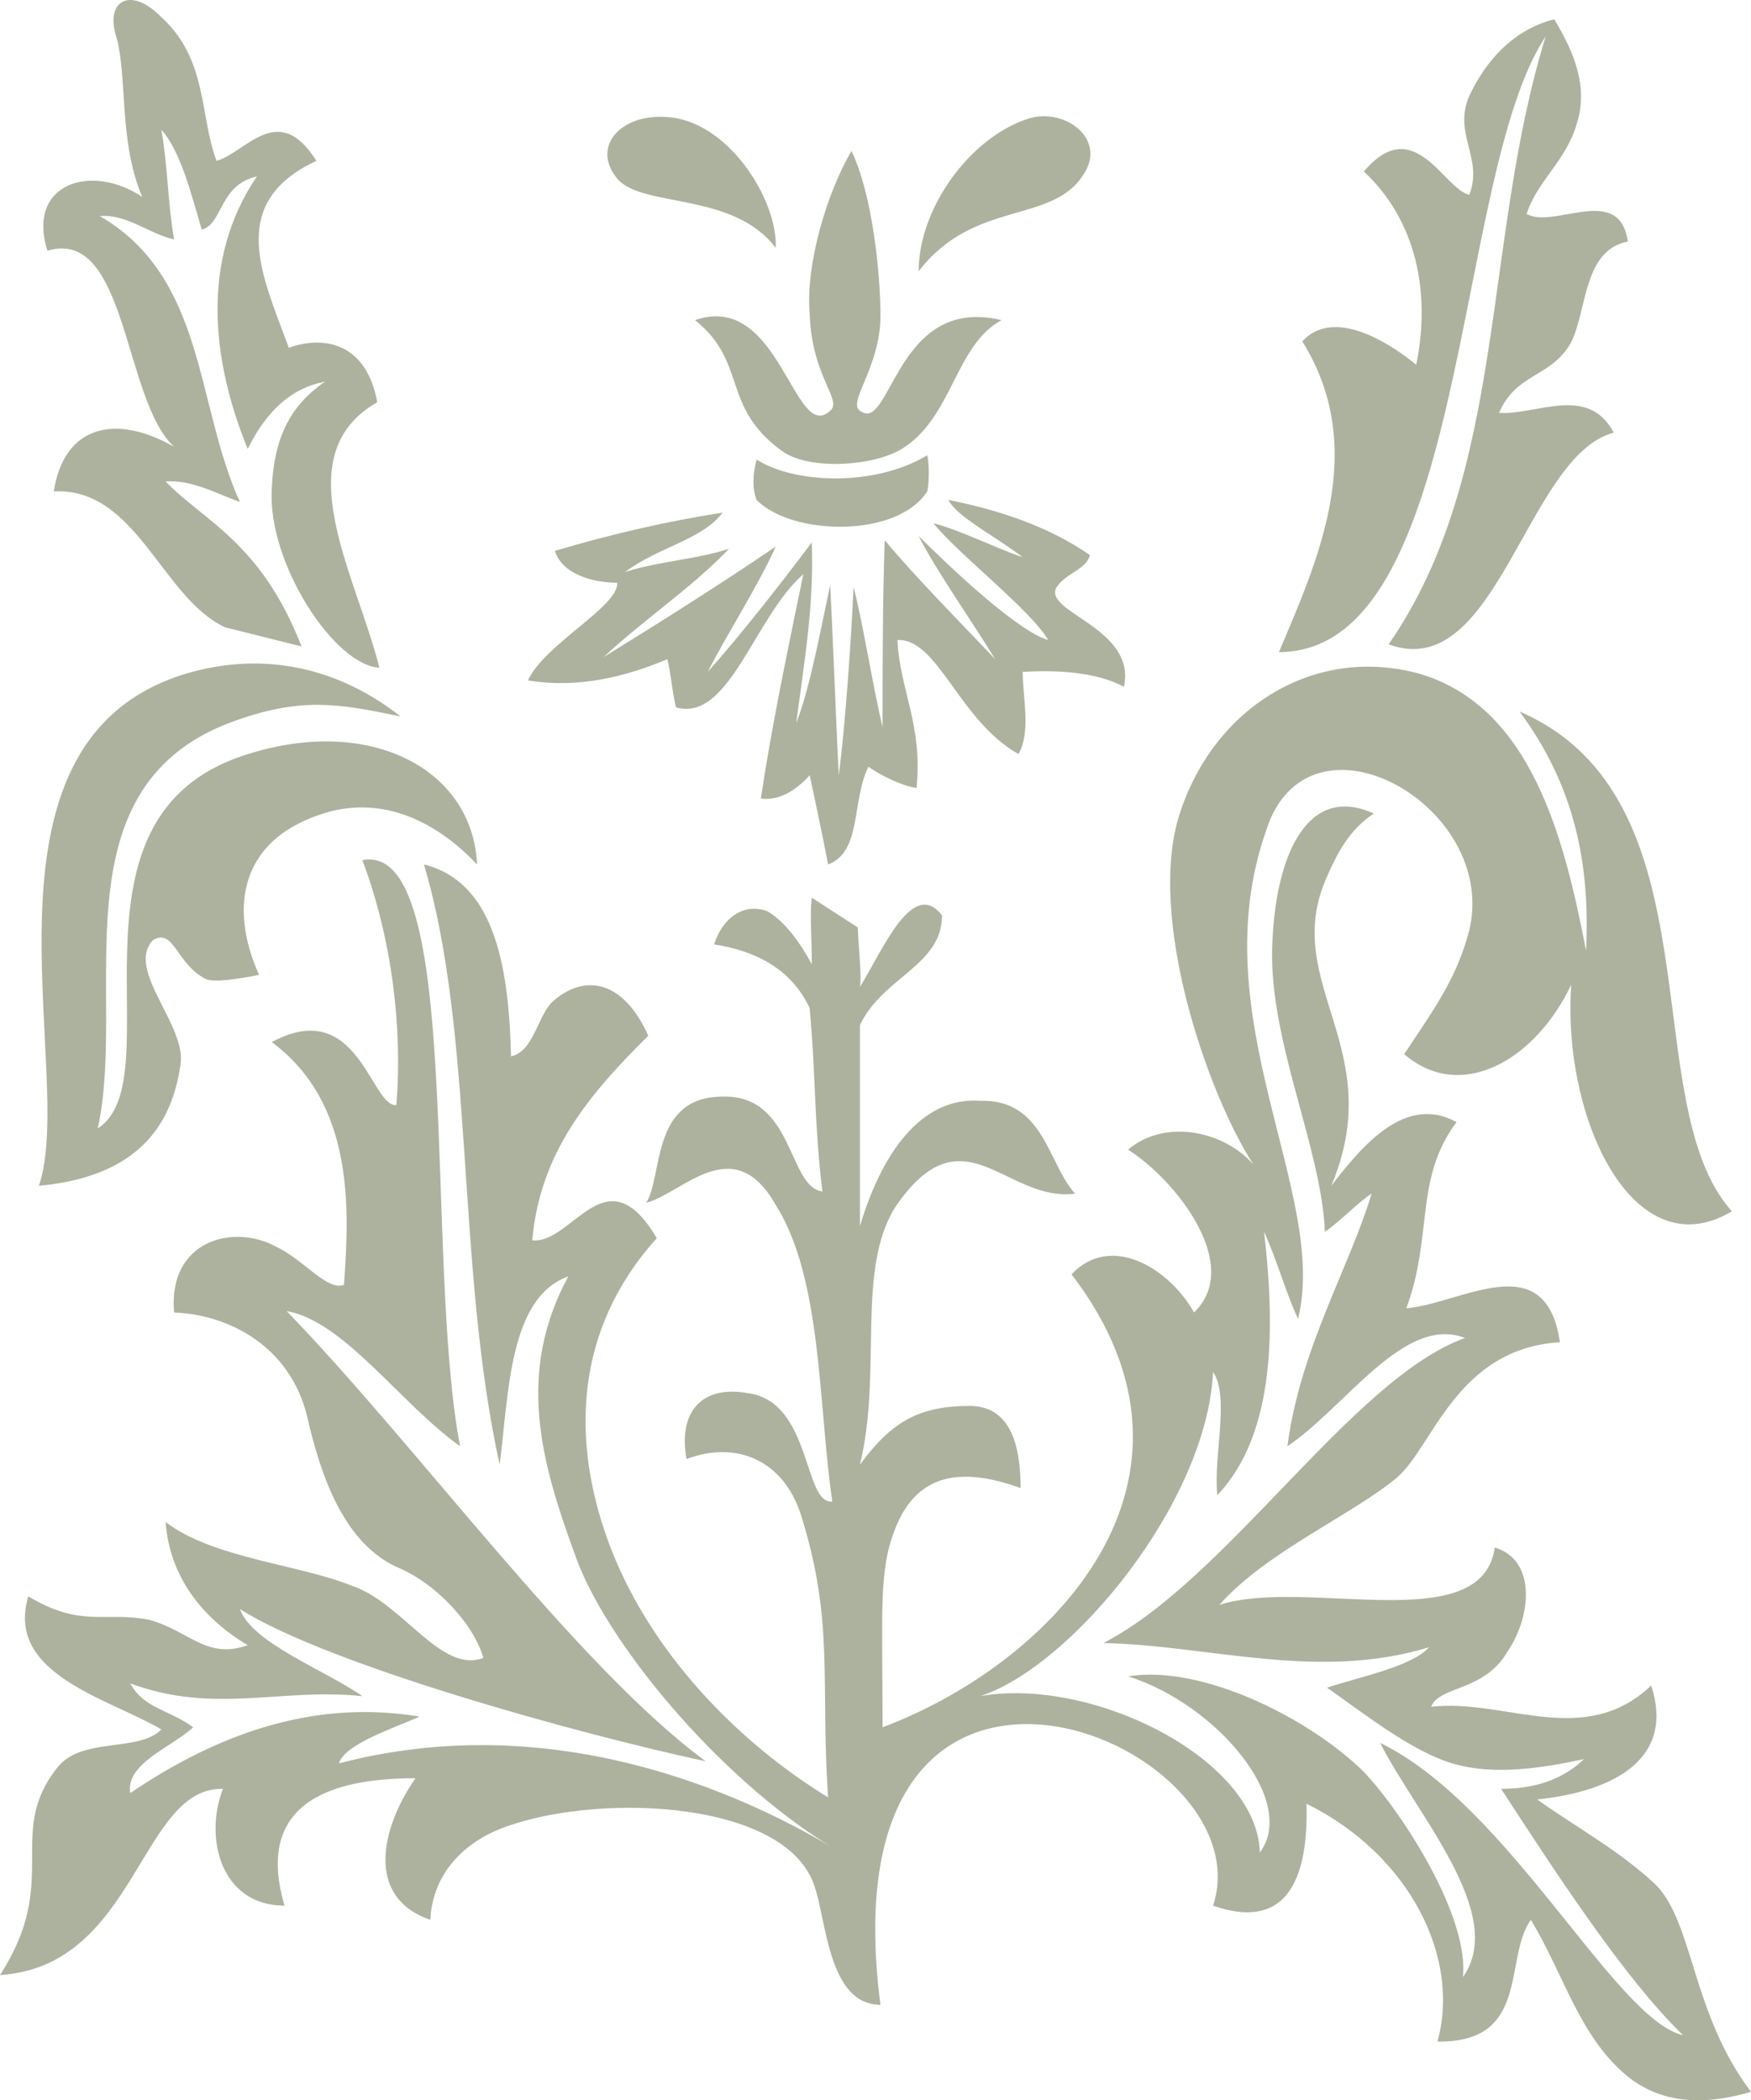 <svg height="284.854" viewBox="0 0 178.128 213.641" width="237.504" xmlns="http://www.w3.org/2000/svg"><path style="fill:#acb29e" d="M304.046 342.033c0-6.408 5.184-13.536 11.016-15.48 3.672-1.296 8.208 1.944 5.76 5.616-3.168 5.112-11.16 2.52-16.776 9.864zm-14.544-2.376c.216-4.968-4.968-13.104-11.232-13.32-4.536-.288-7.56 3.024-4.896 6.264 2.52 3.024 11.808 1.296 16.128 7.056z" transform="translate(-210.59 -314.438)"/><path style="fill:#acb29e" d="M295.046 356.217c-3.672 3.456-5.112-12.24-13.752-9.216 5.4 4.32 2.592 8.784 8.856 13.32 2.808 2.016 9.36 1.512 12.168-.216 5.184-3.168 5.4-10.512 10.152-13.104-10.8-2.592-11.232 11.664-14.4 9.216-1.296-.864 2.088-4.464 2.088-9.648 0-4.536-.864-12.456-2.952-16.776-2.52 4.32-4.68 11.592-4.248 16.56.216 6.48 3.384 8.784 2.088 9.864z" transform="translate(-210.59 -314.438)"/><path style="fill:#acb29e" d="M287.558 361.185c3.816 2.448 11.952 2.808 17.352-.432.216.648.216 3.024 0 3.672-3.024 4.752-13.752 4.536-17.352.864-.432-1.08-.432-2.52 0-4.104z" transform="translate(-210.59 -314.438)"/><path style="fill:#acb29e" d="M284.102 366.585c-5.616.864-11.232 2.16-17.064 3.888.72 2.376 3.888 3.24 6.336 3.24.216 2.376-7.416 6.264-9.072 9.936 5.184.864 10.08-.432 14.184-2.16.432 1.944.432 3.024.864 4.896 5.4 1.584 7.992-9.216 12.96-13.536-1.584 7.704-3.24 15.552-4.32 22.824 1.944.216 3.6-.864 4.968-2.376.648 3.024 1.296 6.048 1.872 9.072 3.456-1.296 2.376-6.48 4.104-9.936 1.224.864 3.384 1.944 4.896 2.16.648-6.408-1.728-10.08-1.944-15.048 4.104-.216 6.264 8.208 12.312 11.592 1.296-2.304.432-5.616.432-8.352 3.456-.216 7.488 0 10.296 1.512 1.296-6.048-8.352-7.56-6.84-10.152 1.08-1.512 2.952-1.728 3.384-3.24-4.032-2.808-9-4.536-14.4-5.616.864 1.728 4.752 3.672 7.56 5.832-2.592-.864-6.48-2.808-9.072-3.456 2.376 3.024 9.936 8.856 11.664 11.88-3.024-.864-9.72-7.128-13.176-10.584 1.728 3.456 5.832 9.288 7.776 12.528-3.672-3.888-7.776-7.992-11.232-12.096-.216 6.48-.216 12.744-.216 19.008-.864-3.528-2.088-11.016-2.952-14.256-.216 4.968-.864 14.472-1.512 19.152-.216-4.32-.648-15.264-.864-19.368-.792 3.672-2.088 10.728-3.456 14.04.936-6.984 1.8-12.096 1.584-18.36-3.24 4.32-7.128 9.288-10.584 13.176 1.728-3.456 5.184-8.856 6.912-12.744-5.4 3.672-11.88 7.776-17.496 11.232 3.888-3.672 9.072-7.128 12.744-11.016-3.24 1.08-7.344 1.296-10.584 2.376 3.456-2.592 7.776-3.24 9.936-6.048zm56.592 14.184c3.888-9.216 9.216-20.664 2.376-31.608 2.952-3.24 8.136-.432 11.592 2.376 1.512-7.344 0-14.688-5.328-19.656 5.112-6.048 8.136 1.8 10.728 2.376 1.512-3.888-1.944-6.408.216-10.512 1.944-3.888 4.896-6.48 8.424-7.344 2.088 3.456 3.456 6.912 2.304 10.584-1.08 3.816-4.032 5.832-5.112 9.216 2.808 1.584 9.432-3.168 10.296 2.808-4.968.936-4.032 8.208-6.264 11.016-2.088 2.808-5.184 2.592-6.84 6.408 3.672.288 9.072-2.952 11.664 2.016-8.856 2.304-11.88 25.632-22.896 21.528 12.096-17.424 9.504-40.968 15.984-61.848-9.504 14.256-7.776 62.64-27.144 62.64z" transform="translate(-210.59 -314.438)"/><path style="fill:#acb29e" d="M293.39 506.12c-3.024-8.423-21.168-9.287-30.816-6.047-4.752 1.512-7.992 4.968-8.208 9.648-6.696-2.304-4.968-9.432-1.512-14.4-7.272 0-16.632 1.728-13.32 12.96-6.48 0-8.208-6.912-6.264-11.88-8.424-.216-8.784 18.072-22.68 18.936 6.264-9.648.504-14.4 5.832-21.096 2.448-3.168 8.28-1.512 10.584-3.888-5.4-3.168-15.912-5.616-13.536-13.536 5.4 3.24 7.704 1.512 12.24 2.376 4.104 1.08 5.832 4.104 10.08 2.592-4.032-2.376-7.92-6.48-8.352-12.528 4.752 3.672 13.608 4.32 18.936 6.48 5.184 1.728 9.072 9 13.392 7.344-1.08-3.672-4.968-7.56-8.424-9.072-5.76-2.376-8.136-9.504-9.504-15.48-1.728-7.128-7.92-10.368-13.536-10.584-.648-7.344 6.048-9.072 10.368-6.696 2.808 1.296 5.184 4.536 6.912 3.888.576-7.92 1.008-18.504-7.344-24.696 8.784-4.752 10.08 6.624 12.672 6.408.648-7.704-.432-16.92-3.456-24.912 10.368-2.016 6.264 40.176 9.936 59.616-6.048-4.32-11.808-12.744-17.64-13.752 13.32 13.752 29.52 36.144 42.624 45.792-13.104-2.808-38.52-9.864-47.376-15.48 1.224 3.456 8.64 6.192 12.456 8.856-8.352-.864-15.048 1.872-23.616-1.296 1.44 2.592 3.816 2.592 6.408 4.464-2.16 2.016-6.912 3.672-6.408 6.696 9.864-6.696 19.584-9.432 29.448-7.776-3.024 1.296-7.704 2.88-8.208 4.752 21.96-5.76 41.184 3.24 49.968 8.424-11.592-7.128-23.04-21.096-25.992-29.736-3.312-9.072-6.048-18.288-.648-28.224-6.048 2.16-6.048 11.88-6.984 19.152-4.464-20.232-2.52-43.632-7.704-61.056 6.912 1.728 8.64 9.72 8.856 19.512 2.376-.432 2.736-4.464 4.464-5.76 3.024-2.52 6.912-2.088 9.504 3.672-6.264 6.192-11.016 12.024-11.808 20.808 4.104.432 7.488-9 12.672-.216-8.568 9.504-8.352 20.52-5.4 29.52 3.888 11.88 13.392 21.6 22.824 27.36-.792-11.808.648-17.856-2.736-28.656-1.728-5.544-6.48-7.704-11.664-5.76-.864-4.752 1.512-7.56 6.264-6.696 6.48.864 5.616 11.376 8.568 11.016-1.44-9.72-1.008-22.68-5.76-30.168-4.32-7.632-9.504-1.152-13.176-.216 1.728-2.664.432-10.8 7.776-10.8 7.272-.216 6.624 9.216 10.152 9.648-.864-7.056-.648-11.592-1.296-18.648-1.8-3.888-5.4-5.832-9.72-6.48.864-2.736 3.024-4.248 5.4-3.384 1.872 1.08 3.456 3.384 4.536 5.4 0-2.808-.216-4.968 0-6.768l4.68 3.024c0 1.152.432 5.04.216 6.048 2.304-3.672 5.328-11.16 8.352-7.272 0 5.112-6.048 6.264-8.352 11.16v20.448c2.52-8.424 6.84-13.176 12.24-12.744 6.48-.216 6.912 6.48 9.648 9.432-7.056.936-11.376-8.784-18.288 1.368-4.032 6.408-1.296 16.776-3.6 26.208 3.168-4.32 5.976-5.976 11.16-5.976 4.104 0 5.184 3.888 5.184 8.352-5.4-1.944-10.368-1.944-12.744 4.104-1.728 4.32-1.296 8.424-1.296 20.232 17.064-6.408 35.352-24.984 19.224-46.08 4.104-4.32 10.08-.432 12.456 3.888 4.968-4.752-1.728-13.392-6.696-16.56 3.456-3.024 9.504-2.16 12.744 1.512-4.752-7.344-10.8-25.128-7.56-35.496 3.456-11.016 13.824-17.424 24.552-14.4 11.232 3.384 14.616 16.56 16.848 28.152.432-8.784-1.152-16.776-6.768-24.336 20.52 8.856 11.664 39.816 21.6 50.832-9.936 5.976-17.28-9.288-16.344-23.04-3.672 7.704-11.232 12.024-16.992 7.056 2.952-4.464 5.328-7.632 6.624-12.6 3.024-12.744-16.416-23.544-20.664-10.152-6.696 19.008 6.408 36.936 3.24 49.68-1.296-2.808-2.16-6.048-3.456-8.856 1.08 9.288 1.296 20.448-4.752 26.784-.432-3.888 1.296-9.936-.432-12.528-.648 13.32-14.4 29.952-23.688 32.976 11.376-2.016 28.224 6.408 28.44 15.912 3.888-5.184-4.32-15.048-13.392-17.928 7.56-1.224 18.504 4.32 23.976 9.72 3.888 4.104 10.728 14.688 10.08 20.88 4.536-6.408-4.752-16.56-8.424-23.832 13.176 6.408 23.904 28.152 30.816 29.736-5.832-5.616-12.888-16.416-18.504-25.056 3.24 0 6.192-.864 8.424-3.024-4.104.864-9.072 1.728-13.392.432-4.104-1.224-8.856-4.968-12.744-7.704 3.528-1.152 8.64-2.16 10.368-4.104-11.376 3.456-22.392-.216-33.12-.432 12.6-6.48 25.344-26.928 36.792-31.032-6.192-2.376-12.024 6.912-18.072 11.016 1.296-9.936 6.264-18.072 8.568-25.704-1.44.936-3.168 2.808-4.752 3.888-.36-8.784-5.976-19.944-5.328-29.808.432-8.64 3.6-15.768 10.296-12.744-2.52 1.728-3.672 3.888-4.968 6.912-4.32 10.512 6.48 17.136.648 30.96 3.312-4.32 7.632-9.288 12.744-6.48-4.32 5.76-2.376 11.592-5.112 18.936 5.544-.432 14.184-6.48 15.624 3.456-10.512.648-12.888 10.584-16.56 13.752-4.32 3.672-13.32 7.56-18.072 12.96 8.856-2.808 26.712 3.456 28.008-5.832 4.32 1.296 3.672 7.128 1.296 10.584-2.376 4.104-6.912 3.456-7.776 5.616 7.56-.864 15.552 4.32 22.392-2.16 2.376 7.272-3.456 10.728-11.592 11.592 3.6 2.592 8.352 5.184 12.024 8.64 3.888 3.888 3.672 13.104 9.72 21.096-3.672 1.08-8.64 1.728-12.744-1.728-4.752-4.032-6.264-10.152-9.648-15.768-2.808 3.888 0 12.528-9.504 12.384 2.376-8.496-2.808-19.008-13.32-24.192.144 5.616-.864 13.392-9.504 10.368 5.544-16.992-39.744-35.352-33.84 10.08-5.328 0-5.472-8.64-6.768-12.24z" transform="translate(-210.59 -314.438)"/><path style="fill:#acb29e" d="M340.694 435.849c-2.808-9.216-9.504-26.784-6.48-35.424 1.224-4.104 4.32-6.048 6.48-7.992-2.376 0-6.912 3.24-8.208 7.488-2.592 8.28 3.24 29.448 8.208 35.928zm-91.512-53.496c-2.376-9.504-9.648-21.6-.216-27-1.08-5.976-5.328-6.84-9-5.544-2.592-7.128-6.48-14.688 2.808-19.008-3.888-6.192-7.128-.864-10.152 0-1.728-4.464-.864-10.296-5.616-14.616-3.168-3.24-5.832-1.656-4.536 2.16 1.08 4.104.216 10.584 2.592 16.128-5.112-3.456-11.808-1.44-9.648 5.472 8.136-2.448 7.704 15.192 12.888 19.944-6.048-3.456-11.232-2.088-12.24 4.536 8.424-.432 10.944 10.8 17.424 13.824l7.776 1.944c-4.104-10.584-9.936-12.744-13.824-16.776 2.592-.216 5.184 1.224 7.56 2.088-4.536-9.936-3.456-22.824-14.256-29.088 2.808-.216 4.968 1.8 7.56 2.376-.648-3.672-.648-7.488-1.296-11.16 1.944 2.16 3.024 6.48 4.104 10.152 2.16-.504 1.728-4.536 5.616-5.4-5.832 8.568-4.536 18.936-.936 27.72 1.8-3.672 4.32-6.192 7.848-6.84-3.312 2.304-5.184 5.4-5.4 10.944-.432 7.56 6.408 17.928 10.944 18.144zm2.16 4.967c-5.76-4.535-13.32-6.911-21.96-4.32-22.824 7.057-10.944 40.609-14.832 52.057 10.152-.936 13.536-6.264 14.4-12.312.648-4.032-5.616-9.648-2.808-12.672 2.16-1.296 2.376 2.448 5.4 3.96.864.36 3.24 0 5.4-.432-3.024-6.696-2.16-14.04 7.272-16.632 6.048-1.512 11.232 1.512 14.904 5.4-.432-9.936-11.448-15.552-24.552-10.8-18.504 6.912-6.264 32.688-14.04 37.656 3.024-13.32-4.464-34.416 13.392-41.256 7.128-2.664 10.944-2.016 17.424-.648z" transform="translate(-210.59 -314.438)"/></svg>
